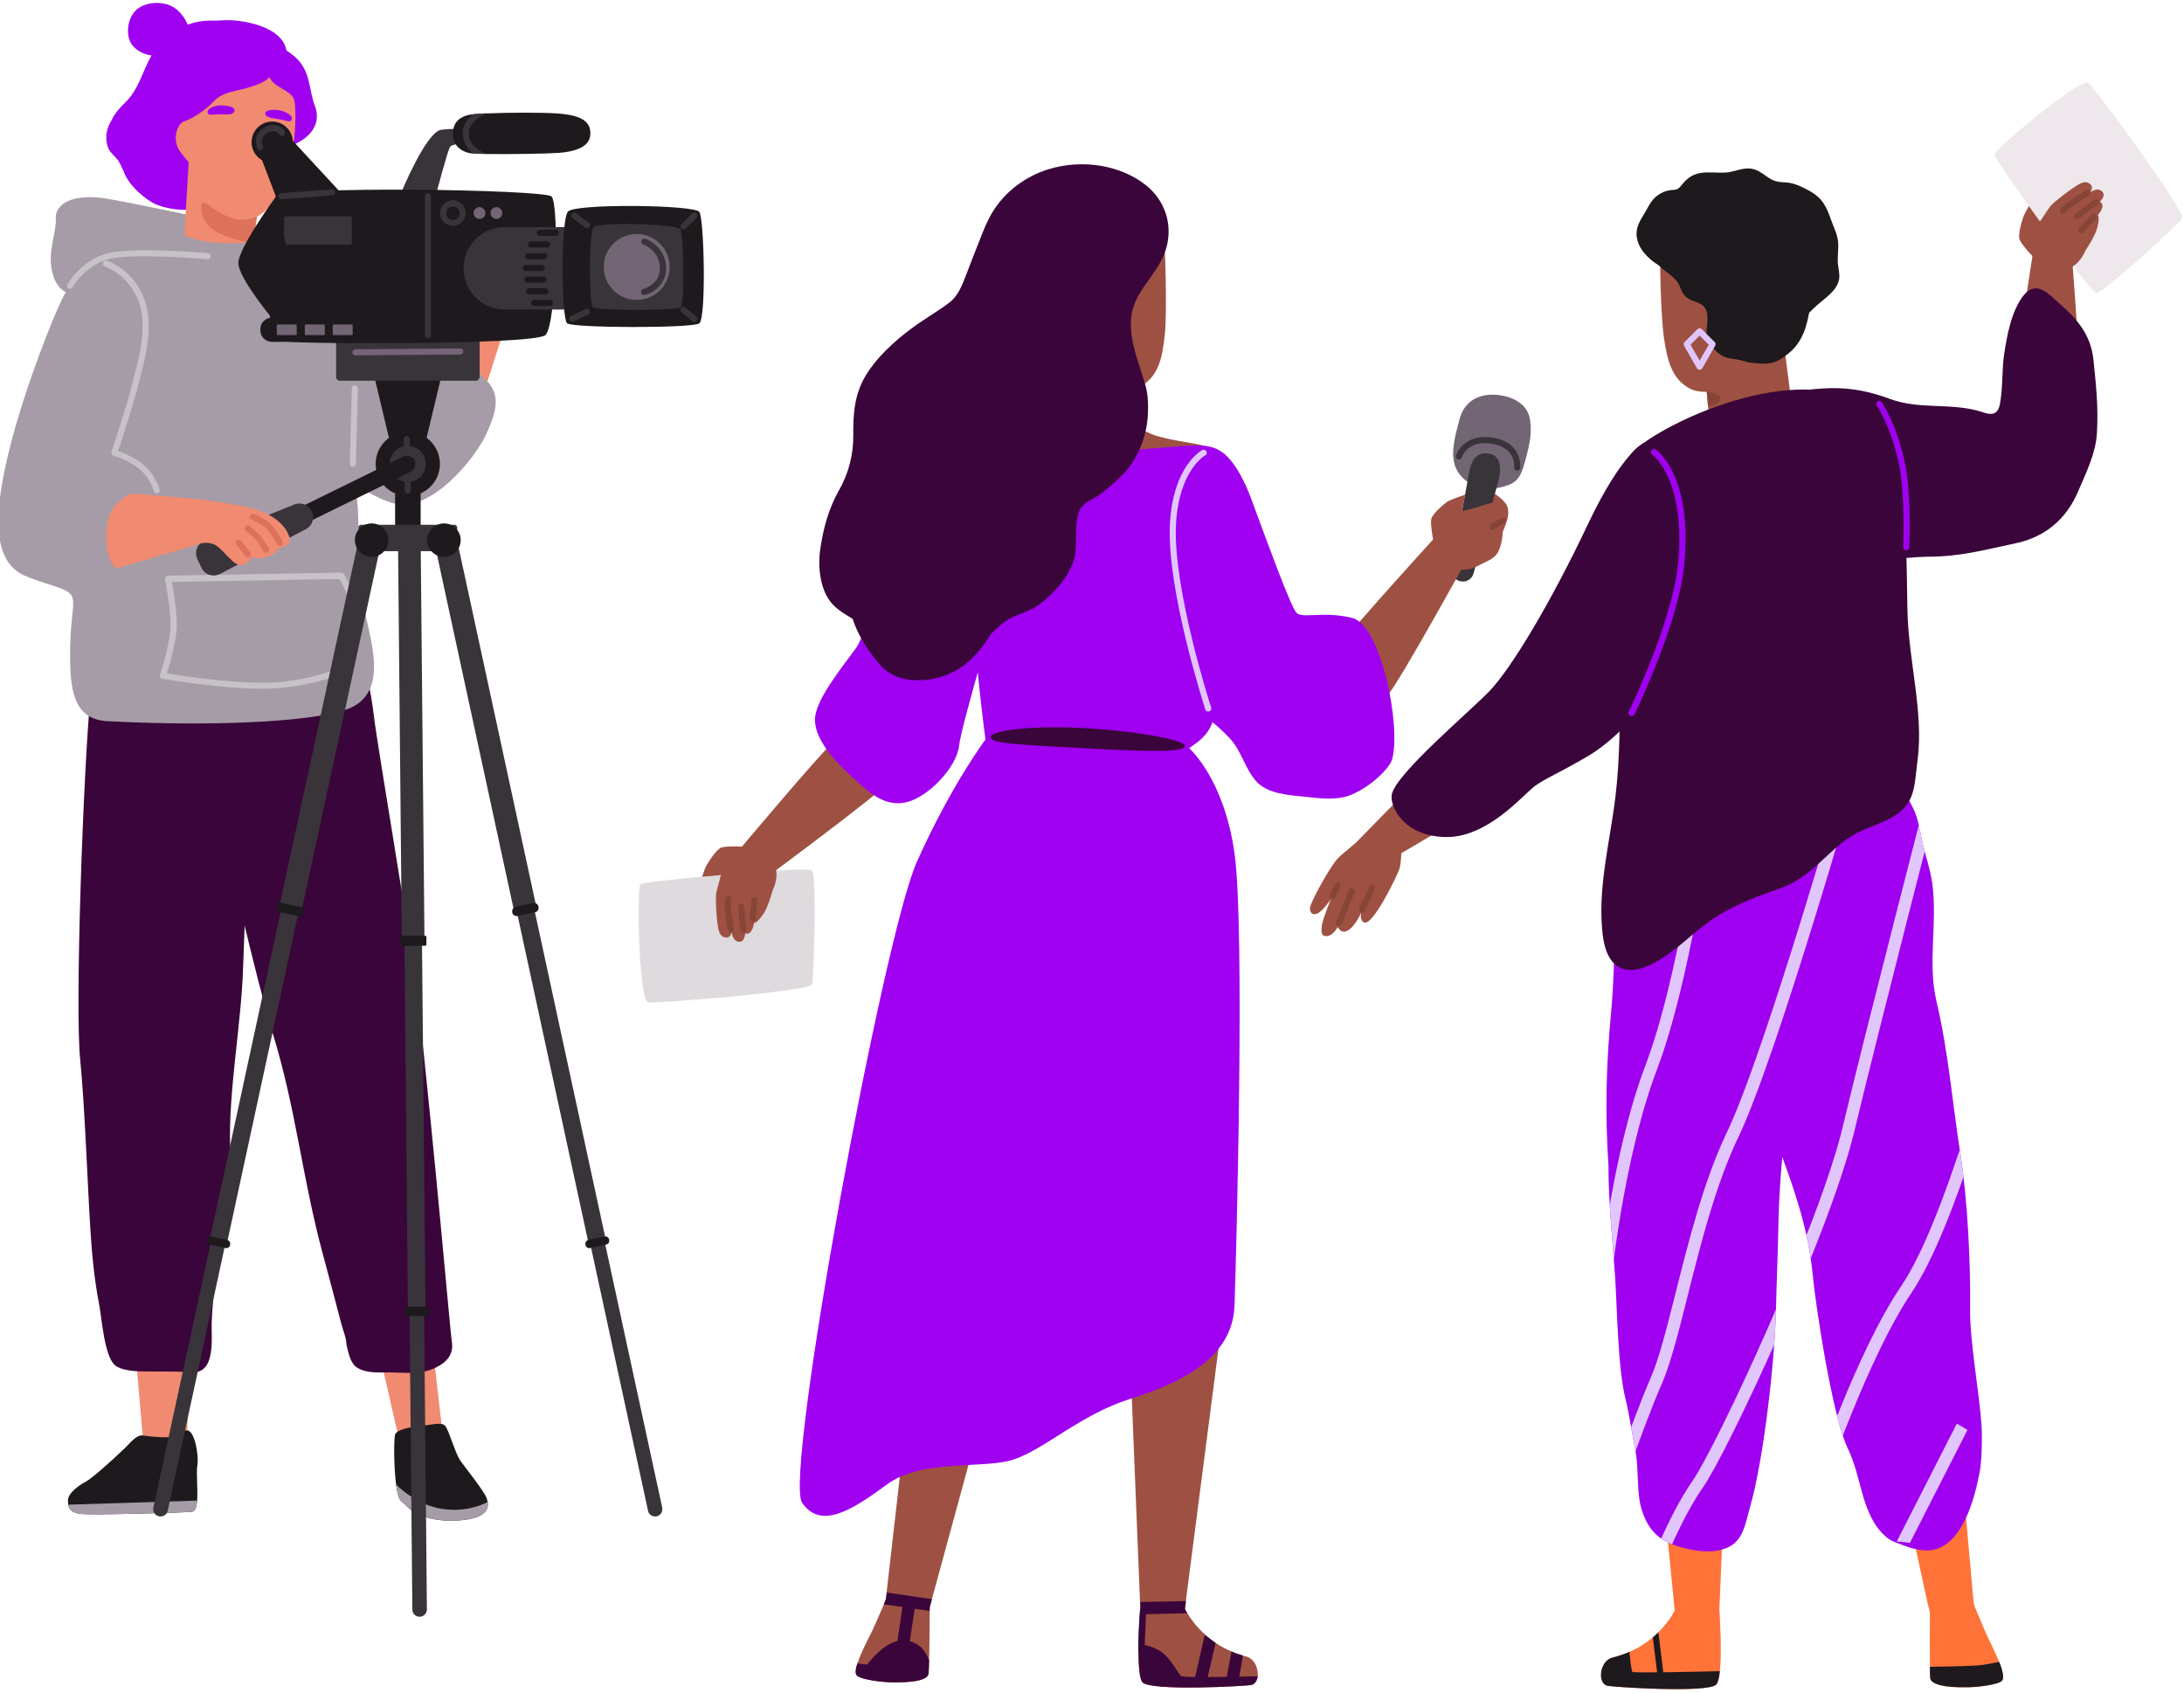 <svg xmlns="http://www.w3.org/2000/svg" xmlns:xlink="http://www.w3.org/1999/xlink" xml:space="preserve" id="Layer_9" x="0" y="0" style="enable-background:new 0 0 1291.8 1001.2" version="1.1" viewBox="0 0 1291.8 1001.2"><defs><path id="SVGID_1_" d="M1172 842.7c-1.1-17.7-6.9-49.5-6.7-67.2.3-28.5-1.4-65.1-5.8-93.2-4.7-30-7.1-60.4-14.1-90-5.4-23.1.7-46.2-2.5-69.9-1.1-7.9-3.8-15.7-5.7-23.5-1.5-6-2.2-12.7-4.5-18.4-2.5-6.1-6.3-10.8-7.9-17.4v-.1c.1-.4 0-.8-.2-1.1-1.2-5.3-2-11.1-2.5-16.5-.1-.9-1.6-1.3-1.8-.3-.8 4.9-.7 10.7.2 16.2-10.2.5-20.4 8.6-28.7 13.5-8.5 5-16.8 10.4-23.5 17.8s-12.6 16.4-18.3 24.9c-3-2.8-6.5-5.1-10.8-6.6-14.7-5.2-26.6 1.7-39.9 7.3-3.8 1.6-7.7 3.6-11.8 4-2.6.3-5.3-.4-7.9-.1-3 .4-7.2.9-10 1.7-5.5 1.6-3.9 4.1-12.6 4.6-2.2.2-2.6 3-1 3.8-1.6 3.6-.8 10-.8 12.9-.4 18.1-.6 36.1-2.3 54-2.9 31.1-3.6 59.3-1.5 90.6-.2 19.2 2.6 46.2 3.9 65.3 1.2 18.4 1.6 54.7 6.2 72.6 2 8 4.4 23.4 6 31.5 1.7 8.9.6 24.7 3.4 33.4 3.6 11.8 9.4 18.3 21.4 22.1 7.9 2.5 17.7 4.2 25.8 2.1 13-3.3 13.8-14.1 17.1-25.6 8-27.8 14.4-85.2 15.2-114.3.4-17.8 1.3-39.1 1.6-56.9.2-9.5 1.3-26.1 2.2-35.5 7.6 20.9 15.4 43.3 17.9 68.9 2 20.5 11.9 85.3 20.9 103.6 8.4 17.2 7.8 39.3 22.5 52.1 2.9 2.6 6.4 3.5 10.1 5 4.8 1.9 11.7 3.7 16.9 2.9 18.3-2.7 25.6-30.8 28.5-46.5 1.3-7.1 1.5-21.1 1-27.7z"/></defs><style>.st0{fill:#a000f0}.st1{fill:#f08a71}.st2{fill:#a69ca7}.st3{fill:#3a053a}.st4{fill:#dd715b}.st5{fill:#1d191d}.st6{fill:#c7c1c8}.st7{fill:#39333a}.st8{fill:#726574}.st9{fill:#9e5142}.st11{fill:#874538}.st12{fill:#ff7338}.st14{fill:#e0c6fc}</style><path d="M186.2 62.5c-3.3-8.8-2.5-17.4-8.4-25.3-2.4-3.2-5.2-5.2-8.4-7.4-2-12.2-19.6-16.6-29.6-17.6-3.6-.4-7.4-.3-11.1 0-3.2-.1-6.3 0-9.1.3-3 .3-5.9 1.1-8.6 2.1-1.5-4.2-5.3-8.4-8-10.1C96.9.5 86.4.8 80.8 5.7c-4.9 4.3-6.5 13.2-3.8 19 2.1 4.4 7.5 7.5 12.6 8.1-5.3 9.2-7.5 20.2-15.7 28-3.1 3-6.1 6.4-7.9 10.3-2.6 4.2-4 9-2.6 14.6.9 3.8 3 5.2 5.5 8 2.1 2.3 2.8 5 4.2 7.5 2.6 8.4 13.6 17.4 19.2 19.7 9.8 4.1 30.5 6.3 34.8-6.5.2-.5 0-.9-.4-1.1.7-.5 1.3-1 2-1.6 5.5-4.9 5.4-15 0-20-2.4-2.2-7.2-2.9-9.8-4.3-.1-.5-.2-1.5.2-2.9.7-2.3.9-5.4 1-7.8.4-11-7.2-29.2 10.9-27.6 7.9.7 19.3 4.3 24.4-3.2 1.7-.1 3.4-.6 4.8-1.5.2-.1.4-.2.5-.3 3.3-2 6.2-6.1 6-10.2 1.6 1.2 3.1 2.5 4.5 3.9 2.5 3.9 4.4 8.1 5.6 12.3-.9 0-1.7.6-1.7 1.7 0 .1 0 .5.1.8-.8.3-1.5 1-1.5 2.1 0 .9-.1 1.8-.1 2.9-2.2 5.1-2.3 11.9-1.4 17.3 0 .3.2.6.3.8-.4 1.4-.8 2.8-1 4-.1.3-.1.5 0 .8-5.1 2-11.6 2.1-15.6 6-1 1-.3 2.8 1.1 2.7 14.3 0 35.8-9.3 29.2-26.7z" class="st0"/><path d="m277 179.1-26.4 32.5s-2.8 14 8.2 23c15.1 12.4 23.6 9.4 23.6 9.4l15.8-49.3-7.6-15.2-13.6-.4z" class="st1"/><path d="M185.2 265.8s26.8 26.8 48.4 32.1c21.6 5.2 47.3-26.9 53.5-40.1 6.2-13.1 9.5-23.6.8-32.6-8.7-9.1-20.9-17.5-27.7-19.9-6.8-2.4-47.1-26.2-54.8-28.5s-15.8-4.9-20.2 0c-4.3 4.9-16 40.7-14.7 46.2 1.3 5.4 14.7 42.8 14.7 42.8zM172.6 140s-87.7-18.8-108.8-22.4-31.3 3.2-30.8 11.6-4.8 19-2.3 30.8 8.6 15.2 24 16.8c15.5 1.5 117.9-36.8 117.9-36.8z" class="st2"/><path d="m80.2 800.7 4.2 48.6 14 19.9 12.3-20.1 1.2-47.6zm144.3.3 10.9 47.6 16.6 17.7 9.4-21.6-5.4-47.3z" class="st1"/><path d="M125.2 782.2c1.3-35 11.9-69.5 10.9-104.6-.9-33.4 6.7-72.2 7.7-105.6 1-32.6 2.7-55.2 2.7-87.9 0-.2-11.6-26.6-13.5-42.2-2-15.7-2.7-31-10.3-45.4-6.5-12.4-10.8-22.2-23.3-27.7-5.5-2.4-10.5-4.1-16.5-4-5 .1-9.1-.5-14-.9-9.9-.8-10.3 16-11.5 22.3-1.6 8.4-3.1 17-3.9 25.5-4.3 45.5-9.2 184-6.1 214.7 2.8 28.2 4.3 73.2 6.1 101.5.9 14.8 2.4 29.5 5.2 44 1.5 7.8 3 30.6 9.5 35.8 3.5 2.8 10.9 3.4 15.3 3.5 10 .2 20-.2 30 .5 14.4.8 11.4-20.6 11.7-29.5z" class="st3"/><path d="M267.2 793.2c-.8-4.6-9.7-108.4-19.9-201.3-3-27.3-24-150.2-26.1-168-3.3-28-11.7-55.6-22.6-66.3-9.9-9.8-43.1 6.8-55.3 1.4-17.3-7.7-14.8 18.2-27.8 37.5-5.3 7.8-7.8 19.3-9.1 28.5-1.6 11.1-3.9 26.9-.3 37.8 2.8 8.2 4.4 17.7 11.2 23.9 2.1 2 12.3 1.3 14.9 2.2-.4 5.8 19.8 92 29 121.9 14.2 46.3 17.2 84.4 29.8 131.2 2.5 9.1 4.9 18.3 7.3 27.4 1.2 4.6 2.4 9.1 3.6 13.7.9 3.6 3 8.3 3 12.1 1.2 5.1 2.3 11.2 6.4 13.8 5.7 3.5 13.1 2.7 19.5 2.8 9.3.1 17.9 1.4 26.6-2.7 6.8-3.2 11.2-8 9.8-15.9z" class="st3"/><path d="m111.6 96-2.8 47.1 18.8 16.8 19.9-4.7s1-5.4 2-11.4c1.1-6.4 2.3-13.5 2.5-15.6.5-3.8.8-6.7.8-6.7s-16.3-20.5-21.7-22.9c-5.4-2.4-19.5-2.6-19.5-2.6z" class="st1"/><path d="M111 54.9c2-6.1 5.4-11.9 10.4-17.4 5.6-6.1 11.3-8.2 19.4-8.3 4.6-.1 9.2.5 13.6 1.7 2.1.6 4.3 2.2 6.5 3.1 5.6 2.3 10.2 5.7 11.6 11.8 1.3 5.3 1.6 10.8 2 16.2.7 10.1-.2 20.4-2 30.3-3.3 18.3-14.2 43-36.6 37.4-13.6-3.4-19.7-16.2-23-28.8-4.2-15.7-6.7-31.5-1.9-46z" class="st1"/><path d="M130.1 138.2c6.7 3 14 4.8 19.3 5.5 1.1-6.4 2.3-13.5 2.5-15.6 0 0-7.4 4.1-16.9.1-9.5-3.9-12.7-9-14.9-8.3-2.2.7-1.9 13 10 18.3z" class="st4"/><path d="M117 75.3s-6.5-6.3-10.1-2.2c-3.6 4.2-3.8 10.8-1.2 15.3 1.7 2.8 5.9 7.6 5.9 7.6l4.2-11.5 1.2-9.2z" class="st1"/><path d="M116.6 887.6c-.3 3.7-1.1 6.4-3.1 6.6-5.5.6-57.9 2-65.3 1.3-5.7-.5-7.4-2.7-7.8-5.5-.2-.8-.2-1.8-.2-2.7.1-3.9 5.6-8.2 10.5-10.9 2.5-1.3 8.2-6.1 13.8-11.2l2.7-2.4c1.8-1.7 3.6-3.4 5.2-4.9 1-.9 1.9-1.7 2.6-2.5.9-1 1.7-1.7 2.3-2.4 4.7-4.9 7.1-3.9 7.1-3.9s9 1.3 15 1c5.9-.3 7.1-4.1 11.4-4s7 14.9 5.9 21c-.7 4.1.4 13.9-.1 20.5z" class="st5"/><path d="M116.6 887.6c-.3 3.7-1.1 6.4-3.1 6.6-5.5.6-57.9 2-65.3 1.3-5.7-.5-7.4-2.7-7.8-5.5l76.2-2.4z" class="st2"/><path d="M270.4 899.4c-13 .8-23.9-2.9-28.2-7-4.4-4.1-.9-.9-5.1-4.7-1.2-1.1-2.1-4.8-2.8-9.5-1.5-11.4-1.4-28.8-.4-30.2 1.5-2 6.1-3.6 14.5-4.5s12.9-2.5 15 0 5.9 16.2 8.9 20.5c3 4.2 14.1 18 15.6 22.3.2.7.4 1.3.5 2.1.8 4.4-1.1 10-18 11z" class="st5"/><path d="M270.4 899.4c-13 .8-23.9-2.9-28.2-7-4.4-4.1-.9-.9-5.1-4.7-1.2-1.1-2.1-4.8-2.8-9.5 4.5 4.3 14.2 12.1 26.6 14.2 13.8 2.3 24-2.1 27.6-4 .7 4.4-1.2 10-18.1 11zM130.8 143.8c-22-.7-32.8-11.9-41.6-11.9s-10.6 5-17 9.5c-6.3 4.5-23.6 15-34 32.6-4.5 7.7-26.8 62-35.4 103.8-5.9 28.5-6.8 54.5 11.8 62.7 12 5.3 24.9 7.1 27.6 11.6s-.4 11.7-.7 30.7c-.4 25.2 1.6 42.8 22.4 43.8 71 3.6 126.7-.5 143.4-7.9 22.6-10 11.6-40.4 8.8-55.8-7-37.5-1.4-53.8-6.8-79.8-3.7-17.9-10.6-37.6-10.6-56 0-13.6-4.5-49.4-7.7-58.9s-8.2-31.6-24.9-28.1c-16.9 3.4-21.3 4.1-35.3 3.7z" class="st2"/><path d="M154.9 407.4c-24.6 0-57.3-5.7-58.9-5.9-.5-.1-1-.4-1.2-.9-.3-.5-.3-1-.2-1.5.1-.2 6.6-19.7 6.3-30.4-.3-10.8-3.3-25.8-3.3-26-.1-.5 0-1.1.4-1.5.3-.4.8-.7 1.4-.7l102.4-1.8c.5 0 1.2.3 1.5.8.4.6 9 13.7 8.8 29-.2 11.3-4.7 26.5-4.9 27.1-.1.5-.5.9-.9 1.1-.7.4-18 8.6-42.8 10.4-2.8.2-5.7.3-8.6.3zm-56.2-9.1c8.7 1.4 43.3 6.8 64.4 5.3 21.3-1.5 37.3-8.1 40.8-9.7.9-3.2 4.4-16 4.5-25.3.2-12.1-5.8-23.1-7.6-26.1l-99.2 1.7c.9 4.6 2.8 15.7 3 24.5.2 9.2-4.2 24.1-5.9 29.6z" class="st6"/><path d="M137.7 63.7c-.8-.5-1.8-.8-2.5-.9-3.7-.8-8.4-.7-11.5 1.7-1.5 1.1-1.1 3.5.9 3.4 2.5-.1 5-.4 7.5-.3 1.8 0 4.7.5 6.1-1.1 1.1-1.3.5-2.2-.5-2.8zm20.6 1.8c.8-.3 1.9-.4 2.6-.5 3.7-.2 8.4.7 11.1 3.5 1.3 1.4.6 3.6-1.4 3.2-2.5-.5-4.9-1.1-7.4-1.5-1.6-.2-3.2-.4-4.7-1.1-1.8-.7-2.4-2.7-.2-3.6z" class="st0"/><path d="M233.7 285h15.1v28h-15.1zm17-19.2h-19l-10.9-45.6h40.8z" class="st5"/><path d="M281.4 225.2H201c-1.2 0-2.2-1-2.2-2.2v-24.7h84.9V223c-.1 1.2-1.1 2.2-2.3 2.2zm-44-111.5s14.6-35.4 23.4-36.9c8.8-1.4 32.8 0 32.8 0V84s-25.6-.4-27.4 2.9-7.9 26.8-7.9 26.8h-20.9z" class="st7"/><path d="M349.2 78.8c0 5.4-3.6 10.3-18.3 11.6-6.4.5-29.5.9-43.4.7-3.1-.1-5.8-.1-7.7-.3-1.3-.1-2.2-.2-2.8-.4-4.9-1.3-9.2-4.8-9.1-11.5.1-6.8 4.1-9.6 9.1-10.9.6-.1 1.6-.3 2.9-.4 2-.2 4.8-.4 7.9-.5 13.1-.6 33.5-.6 41.7 0 14.3 1 19.7 4.7 19.7 11.7z" class="st5"/><path d="M287.5 91c-3.1-.1-5.8-.1-7.7-.3-3.5-2.8-6.1-6.6-6.1-11.9 0-4.8 2.6-8.5 6.3-11.3 2-.2 4.8-.4 7.9-.5-5.5 2.5-10.6 6.3-10.6 11.8 0 6.3 5.2 10 10.2 12.2z" class="st7"/><path d="M322.6 198.2c-7 6.1-155.2 5.4-159.3 3.4-6.6-3.3-5.7-78.9 0-85.4 5.7-6.4 158-4.2 162.9 0 4.7 4.3 2.8 76.4-3.6 82z" class="st5"/><path d="M364 183.1h-65.4c-13.5 0-24.4-10.9-24.4-24.4 0-13.5 10.9-24.4 24.4-24.4H364v48.8z" class="st7"/><path d="m163.2 116.3-11-28.9 13.4-12.3 35.7 38.6z" class="st5"/><circle cx="161" cy="84.1" r="12.2" class="st5"/><path d="M160.8 187.9h6.6l.7 14.3h-7.3c-3.8 0-6.8-3.1-6.8-6.8v-.6c-.1-3.8 3-6.9 6.8-6.9zm167.9-48.4h-9.5c-1 0-1.8-.8-1.8-1.8s.8-1.8 1.8-1.8h9.5c1 0 1.8.8 1.8 1.8s-.8 1.8-1.8 1.8zm-5.1 6.9h-9.5c-1 0-1.8-.8-1.8-1.8s.8-1.8 1.8-1.8h9.5c1 0 1.8.8 1.8 1.8s-.8 1.8-1.8 1.8zm-1.7 7h-9.5c-1 0-1.8-.8-1.8-1.8s.8-1.8 1.8-1.8h9.5c1 0 1.8.8 1.8 1.8s-.8 1.8-1.8 1.8zm-1.4 6.9H311c-1 0-1.8-.8-1.8-1.8s.8-1.8 1.8-1.8h9.5c1 0 1.8.8 1.8 1.8s-.8 1.8-1.8 1.8zm.9 6.9h-9.5c-1 0-1.8-.8-1.8-1.8s.8-1.8 1.8-1.8h9.5c1 0 1.8.8 1.8 1.8s-.8 1.8-1.8 1.8zm1.2 6.9H313c-1 0-1.8-.8-1.8-1.8s.8-1.8 1.8-1.8h9.5c1 0 1.8.8 1.8 1.8.1 1-.7 1.8-1.7 1.8zm2.7 6.9h-9.5c-1 0-1.8-.8-1.8-1.8s.8-1.8 1.8-1.8h9.5c1 0 1.8.8 1.8 1.8s-.8 1.8-1.8 1.8zm88.3 10.3c-4.2 2.9-74.9 2.8-78.2-.1-3.3-2.9-3.9-61.4.6-66.1 4.5-4.8 75-4 77.7.3 2.8 4.4 4.1 63.1-.1 65.9z" class="st5"/><path d="M402.5 181.8c-2.8 2-49.6 2-51.8 0-2.2-2-2.6-44 .4-47.4 3-3.4 49.6-1.9 51.4 1.2 1.8 3.2 2.8 44.1 0 46.2z" class="st7"/><path d="M396.1 157.9c0 10.8-8.7 19.5-19.5 19.5s-19.5-8.7-19.5-19.5 8.7-19.5 19.5-19.5c10.7 0 19.5 8.7 19.5 19.5z" class="st8"/><path d="M381 174.5c-.8 0-1.5-.5-1.7-1.4-.3-1 .3-2 1.3-2.2.4-.1 9.7-2.7 9.7-12.2 0-10.5-9.4-13.9-9.8-14.1-.9-.3-1.4-1.4-1.1-2.3.3-.9 1.4-1.4 2.3-1.1.1 0 12.3 4.3 12.3 17.5 0 9.9-8.1 14.6-12.4 15.7-.3.1-.5.1-.6.1zM347.3 135c-.2 0-.4 0-.6-.1-.3-.1-.8-.2-8.1-6-.8-.6-.9-1.8-.3-2.5.6-.8 1.8-.9 2.5-.3 3.2 2.5 6.7 5.2 7.3 5.5.9.3 1.3 1.3 1 2.2-.2.7-1 1.2-1.8 1.2zm-8.8 55.4c-.7 0-1.3-.4-1.6-1-.4-.9-.1-2 .8-2.4l8.7-4.2c.9-.4 2-.1 2.4.8.4.9.1 2-.8 2.4l-8.7 4.2c-.3.2-.5.2-.8.2zm65.8-54.7c-.5 0-.9-.2-1.3-.5-.7-.7-.7-1.9 0-2.6l6.5-6.4c.7-.7 1.9-.7 2.6 0s.7 1.9 0 2.6l-6.5 6.4c-.4.3-.9.5-1.3.5zm6.4 54.7c-.4 0-.8-.1-1.1-.4l-6.5-5.3c-.8-.6-.9-1.8-.3-2.6s1.8-.9 2.5-.3l6.5 5.3c.8.6.9 1.8.3 2.6-.3.5-.9.7-1.4.7zm-244.3-72.5c-.9 0-1.7-.7-1.8-1.7s.7-1.9 1.7-1.9l30.1-2.3c.9-.1 1.9.7 1.9 1.7.1 1-.7 1.9-1.7 1.9l-30.2 2.3c.1 0 0 0 0 0zm-12.5-29.1c-.7 0-1.3-.4-1.6-1-1.3-2.8-2.2-8.9 4.1-12.4 2.7-1.5 5.2-1.9 7.4-1.3 3 .9 4.4 3.3 4.6 3.6.5.9.1 2-.7 2.5-.9.5-2 .2-2.5-.7-.3-.6-2.3-3.5-7-.9-5 2.8-2.8 7.5-2.7 7.7.4.9.1 2-.8 2.4-.3 0-.6.1-.8.1z" class="st7"/><path d="M175 198.2h-10.8c-.3 0-.5-.2-.5-.5v-5.3c0-.3.2-.5.5-.5H175c.3 0 .5.2.5.5v5.3c.1.3-.2.5-.5.5zm16.6 0h-10.8c-.3 0-.5-.2-.5-.5v-5.3c0-.3.2-.5.5-.5h10.8c.3 0 .5.2.5.5v5.3c0 .3-.2.5-.5.5zm16.5 0h-10.8c-.3 0-.5-.2-.5-.5v-5.3c0-.3.2-.5.5-.5h10.8c.3 0 .5.2.5.5v5.3c.1.3-.2.5-.5.5z" class="st8"/><path d="M253.1 200c-1 0-1.8-.8-1.8-1.8V116c0-1 .8-1.8 1.8-1.8s1.8.8 1.8 1.8v82.2c0 1-.8 1.8-1.8 1.8zm14.8-66.4c-4.2 0-7.6-3.4-7.6-7.6s3.4-7.6 7.6-7.6 7.6 3.4 7.6 7.6c0 4.2-3.4 7.6-7.6 7.6zm0-11.5c-2.2 0-4 1.8-4 4s1.8 4 4 4 4-1.8 4-4-1.8-4-4-4z" class="st7"/><path d="M287.1 126c0-1.9-1.6-3.5-3.5-3.5s-3.5 1.6-3.5 3.5 1.6 3.5 3.5 3.5c2 0 3.5-1.5 3.5-3.5zm10 0c0-1.9-1.6-3.5-3.5-3.5s-3.5 1.6-3.5 3.5 1.6 3.5 3.5 3.5 3.5-1.5 3.5-3.5z" class="st8"/><path d="M207.1 144.7H169c-.5 0-1-.4-1-1v-14.8c0-.5.4-1 1-1h38.1c.5 0 1 .4 1 1v14.8c0 .6-.4 1-1 1z" class="st7"/><path d="M163.2 116.3s-22.6 30.8-22.2 39.6c.4 8.8 19.7 32.1 19.7 32.1l12.5-23.6-10-48.1z" class="st5"/><path d="M210.2 210.2c-1 0-1.8-.8-1.8-1.8s.8-1.8 1.8-1.8l62-.5c1 0 1.8.8 1.8 1.8s-.8 1.8-1.8 1.8l-62 .5z" class="st8"/><path d="M260.2 274.4c0-10.5-8.5-19-19-19s-19 8.5-19 19 8.5 19 19 19 19-8.5 19-19z" class="st5"/><circle cx="241.2" cy="274.4" r="10.7" class="st7"/><path d="M241.2 291.8c-1 0-1.8-.8-1.8-1.8l-.6-30.3c0-1 .8-1.8 1.8-1.8s1.8.8 1.8 1.8l.6 30.3c0 1-.8 1.8-1.8 1.8zm27.6 34.2h-55.2c-.9 0-1.6-.7-1.6-1.6V312c0-.9.7-1.6 1.6-1.6h55.2c.9 0 1.6.7 1.6 1.6v12.4c0 .8-.7 1.6-1.6 1.6z" class="st7"/><path d="m256.926 320.95 13.097-2.833 47.27 218.547-13.098 2.833z" class="st7"/><path d="m304.603 534.224 10.165-2.199L358.4 733.761l-10.165 2.198z" class="st7"/><path d="M388.4 896.9c2.3-.5 3.8-2.8 3.3-5.1l-35.2-162.6-8.4 1.8 35.2 162.6c.4 2.3 2.7 3.8 5.1 3.3z" class="st7"/><path d="m306.2 541.8 10.3-2.2c1.4-.3 2.3-1.7 2-3.2v-.2c-.3-1.4-1.7-2.3-3.2-2l-10.3 2.2c-1.4.3-2.3 1.7-2 3.2v.2c.3 1.4 1.8 2.3 3.2 2zm42.9 196.4 9.4-2c1.3-.3 2.1-1.5 1.8-2.8v-.2c-.3-1.3-1.5-2.1-2.8-1.8l-9.4 2c-1.3.3-2.1 1.5-1.8 2.8v.2c.3 1.3 1.5 2.1 2.8 1.8zm-76.6-418.7c0 5.5-4.5 9.9-9.9 9.9-5.5 0-9.9-4.5-9.9-9.9 0-5.5 4.5-9.9 9.9-9.9 5.5 0 9.9 4.4 9.9 9.9z" class="st5"/><path d="m235.35 313.184 13.4-.128 2.323 243.4-13.4.128z" class="st7"/><path d="m239.138 550.98 10.4-.1 2.146 224.8-10.4.1z" class="st7"/><path d="M248.2 956.3c2.4 0 4.3-2 4.3-4.3l-1.7-181.5-8.6.1 1.7 181.5c0 2.3 1.9 4.2 4.3 4.2z" class="st7"/><path d="m237.2 559.5 14.3-.1c.4 0 .7-.3.7-.7v-4.5c0-.4-.3-.7-.7-.7l-14.4.1c-.4 0-.7.3-.7.7v4.5c.1.4.4.7.8.7zm2.7 219 13.1-.1c.4 0 .7-.3.7-.7v-4.1c0-.4-.3-.7-.7-.7l-13.1.1c-.4 0-.7.3-.7.7v4.1c.1.4.4.7.7.7z" class="st5"/><path d="m165.1 536.648 47.268-218.547 13.097 2.833-47.269 218.547z" class="st7"/><path d="m123.986 733.648 43.633-201.736 10.165 2.199-43.633 201.735z" class="st7"/><path d="M94 896.9c-2.3-.5-3.8-2.8-3.3-5.1l35.2-162.6 8.4 1.8-35.1 162.6c-.5 2.3-2.8 3.8-5.2 3.3z" class="st7"/><path d="m178.1 542.2-14-3c-.4-.1-.6-.5-.6-.9l.9-3.9c.1-.4.5-.6.9-.6l14 3c.4.1.6.5.6.9l-.9 3.9c-.1.5-.5.7-.9.6zm-44.8 196-9.4-2c-1.3-.3-2.1-1.5-1.8-2.8v-.2c.3-1.3 1.5-2.1 2.8-1.8l9.4 2c1.3.3 2.1 1.5 1.8 2.8v.2c-.3 1.3-1.5 2.1-2.8 1.8zm76.6-418.7c0 5.5 4.5 9.9 9.9 9.9 5.5 0 9.9-4.5 9.9-9.9 0-5.5-4.5-9.9-9.9-9.9-5.5 0-9.9 4.4-9.9 9.9zm-35.1-7-4.3-9 67.6-33.2c2.7-1.3 5.9-.8 7.2 1.9 1.3 2.7-.2 5.8-2.9 7.1l-67.6 33.2z" class="st5"/><path d="m180.9 313-50.8 26.5c-4.1 2.1-9.1.4-11-3.8l-2.4-5.1c-1.9-4.2 0-9.1 4.3-10.8l53.1-21.4c4-1.6 8.5.2 10.3 4.1 1.9 4 .3 8.6-3.5 10.5z" class="st7"/><path d="M119.2 295.4s12.2 1.8 22.4 3.6c10.1 1.8 20.3 5.1 26.5 12.9 3.2 4.1 4.3 8.5 2.1 10.1-2.2 1.7-4.9 2.2-4.9 2.2s-2.5 3.7-7 5.2-10 .4-10 .4-1.4 4.9-6.5 4.4c-4.6-.5-10.5-10.2-15-12.1-4.5-2-8.6-.5-8.6-.5l1-26.2z" class="st1"/><path d="m119.2 295.4-41.7-3.6s-13.1 5.6-14.4 19.7c-1.8 19.5 5.5 24.8 5.5 24.8l49.7-14.6 8.3-14.8-7.4-11.5z" class="st1"/><path d="M165.5 322.8c-.6 0-1.3-.3-1.6-.9-1.2-2.2-4.9-8.4-7.2-10.2-2.9-2.2-7.9-4.3-7.9-4.3-.9-.4-1.4-1.4-1-2.4.4-.9 1.4-1.4 2.4-1 .2.1 5.4 2.2 8.7 4.8 3.4 2.6 7.7 10.4 8.2 11.3s.2 2-.7 2.5c-.3.1-.6.2-.9.2zm-8 4.3c-.6 0-1.2-.3-1.6-.9-1-1.7-3.9-6.5-5.7-8.1l-4.9-4.2c-.8-.7-.8-1.8-.2-2.6.7-.8 1.8-.8 2.6-.2l4.9 4.3c2.6 2.3 6 8.3 6.4 9 .5.9.2 2-.7 2.5-.2.1-.5.2-.8.2zm-10.9 2.5c-.5 0-1.1-.2-1.4-.7l-5.4-6.8c-.6-.8-.5-1.9.3-2.5s1.9-.5 2.5.3l5.4 6.8c.6.8.5 1.9-.3 2.5-.3.3-.7.4-1.1.4z" class="st4"/><path d="M41.5 170.8c-.3 0-.6-.1-.9-.2-.9-.5-1.2-1.6-.7-2.5.3-.6 8.4-14.3 23.8-18.3 14.9-3.9 57.5-.2 59.3-.1 1 .1 1.7 1 1.6 2s-1 1.8-2 1.6c-.4 0-43.8-3.8-58.1-.1-13.9 3.6-21.5 16.4-21.5 16.6-.3.7-.9 1-1.5 1z" class="st6"/><path d="M92.8 291.8c-.8 0-1.6-.6-1.8-1.4 0-.1-2.1-8.5-10-14.1-8-5.7-13.6-6.6-13.6-6.6-.5-.1-1-.4-1.3-.8-.3-.5-.3-1-.2-1.5.1-.3 10.6-32.3 12.3-40.3.3-1.2.7-2.8 1.2-4.7 2.8-10.6 8-30.3 2.5-44.3-6.3-16.1-19.7-20.4-19.8-20.4-1-.3-1.5-1.3-1.2-2.3s1.3-1.5 2.3-1.2c.6.2 15.3 4.8 22.1 22.6 5.9 15.2.5 35.6-2.4 46.6-.5 1.8-.9 3.4-1.2 4.6-1.6 7.1-9.5 31.7-11.8 38.8 2.5.8 7.2 2.6 13.1 6.7 9 6.4 11.3 15.8 11.4 16.2.2 1-.4 1.9-1.4 2.2.1-.1 0-.1-.2-.1zm115.9-15.6s-.1 0 0 0c-1 0-1.8-.9-1.8-1.9l1.2-44.6c0-1 .8-1.8 1.8-1.8s1.8.9 1.8 1.9l-1.2 44.6c0 1-.8 1.8-1.8 1.8z" class="st6"/><path d="M177.9 53.2c-.5-3.8-.9-7.7-2.2-11.3-2.7-7.6-7.6-13.3-16-14-9.4-.8-17.8-.3-27 1.7-9.3 2-14.6 5.2-19.7 13.4-2.4 3.9-9.5 19.6-6.3 23.2-1.5.2-3.1.1-4.7.5-1.4.3 6.3 5.3 6.3 5.3s9.1-2.6 18.6-12.5c5.1-5.3 13.1-5.5 20-7.7 4.3-1.4 9.5-2.9 12.5-6.2.4.8.8 1.6 1.4 2.3 3.6 4.6 12.5 5.9 13.5 12.4.3 2.3 2.9.7 3.5-1.3.6-1.9.6-3.9.1-5.8z" class="st0"/><path d="m580.8 837.3-29.6 108.6-1.3 4.9-1.8 1.9-14.8 15.8-8.3-19.2-1.1-2.4.1-1.2v-.1l.4-3.6 11-96.2 45.4-8.5z" class="st9"/><path d="M549.9 950.8v2.1c0 5.4-.1 19.9-.3 29.2-.1 3.8-.2 6.8-.3 7.8-.8 5.9-19.3 5.1-20.5 5.2-6.6.1-19.9-1.7-22-4.1-1-1.2-.7-3.9.4-7.1 1.8-5.7 5.5-13 7.6-17 1.7-3.3 5.7-12.5 7.9-17.7.7-1.7 1.2-2.9 1.4-3.3v-.1s4.4-.7 12.8.2c8.4.6 13 4.8 13 4.8z" class="st9"/><path d="M549.5 982.1c-.1 3.8-.2 6.8-.3 7.8-.8 5.9-19.3 5.1-20.5 5.2-6.6.1-19.9-1.7-22-4.1-1-1.2-.7-3.9.4-7.1l5.8.7s10.3-14.3 20.8-14.3c10.9-.1 14.7 8.5 15.8 11.8zm1.7-36.2-1.3 4.9v2.1l-1.7-.3-23.2-3.3-2.3-.3c.7-1.7 1.2-2.9 1.4-3.3v-.1l.4-3.6 26.7 3.9z" class="st3"/><path d="m530.553 972.16 3.772-25.119 7.219 1.084-3.772 25.118z" class="st3"/><path d="M722.8 781.6 701.4 947l-.6 4.5-2 2.8-12 17-8.9-14.5-1.2-2-1.7-2.7-.5-.8-.2-3.7-6-149z" class="st9"/><path d="M743.9 991.5c-.3 2.5-1.5 4.5-3.6 5.1-2.4.7-60.3 3.9-64.6-1.6-1.7-2.2-2.2-9.5-2.3-17.6v-4.8c.1-7 .5-13.8.8-17.8.1-1.2.1-2.1.2-2.8 0-.5.1-.8.1-.8h10l16.3.3s.4 1.1 1.5 2.7c1.7 2.9 5.1 7.8 10.5 12.7 1.8 1.6 4 3.3 6.3 4.9 2.7 1.8 5.8 3.6 9.2 5 2.2.9 4.5 1.8 6.9 2.5.6.2 1.2.4 1.9.5 5.1 1.4 7.3 7.3 6.8 11.7z" class="st9"/><path d="M743.9 991.5c-.3 2.5-1.5 4.5-3.6 5.1-2.4.7-60.3 3.9-64.6-1.6-2.1-2.6-2.4-12.6-2.2-22.4 2.6.1 7 .8 11.7 3.4 7.4 4.1 11.6 14.4 13.5 15.4 1.5 1.1 36.9.3 45.2.1zm-41.7-37.3-3.4.1-20.8.5h-1.3l-2.4.1c.1-1.2.1-2.1.2-2.8 0-.5.1-.8.1-.8l-.1-3.7 27-.6-.6 4.5c-.1 0 .3 1.1 1.3 2.7z" class="st3"/><path d="m678 952.2-.1 2.5-.1 2-.9 20.8-3.6-.1v-4.8c.1-7 .5-13.8.8-17.8.1-1.2.1-2.1.2-2.8h.6l3.1.2zm41 19.6-5.1 22.2-7.1-1.6 5.8-25.4c2 1.6 4.1 3.2 6.4 4.8zm16.2 7.5-2.6 14.5-7.1-1.3 2.9-15.7c2 1 4.3 1.8 6.8 2.5z" class="st3"/><path d="m877.8 301.3 5.7-9.6s6.3 3.7 7.9 7.6c1.6 3.9-2.5 7.6-2.5 7.6h-9.7l-1.4-5.6z" class="st9"/><path d="M860.8 276c1.2 3.1 3.2 5.9 6.4 8.4 2.7 2.1 6 3.7 9.4 4.3 5.2 1 11.2-.1 16.1-2 6.8-2.6 8.2-9.6 9.9-15.9 2.1-7.7 4-16.4 2-24.3-2.2-8.7-11.8-12.5-19.9-13-10.6-.6-18.8 4.1-21.5 14.8-2.3 9-5.5 19.3-2.4 27.7z" class="st8"/><path d="M881.1 268.4c8.6 1.7 6.2 13.4 4.4 18.9l-13.8 51.5c-.8 3.6-4.4 5.9-8 5-3.6-.8-5.9-4.4-5-8 0 0 10-54.8 10-55 .9-5.2 2.7-14.3 12.4-12.4z" class="st7"/><path d="M897.4 278.4h-.2c-1-.1-1.7-1-1.6-2 .1-.5 1.2-11.9-13.7-14-14-2-17.1 7.7-17.2 8.1-.3 1-1.3 1.5-2.3 1.2s-1.5-1.3-1.2-2.2c0-.1 4-13.1 21.2-10.7 18.5 2.6 16.8 17.9 16.8 18.1-.1.8-.9 1.5-1.8 1.5z" class="st7"/><path d="M378.9 522.9c2.3-1.7 97.9-10.7 101.2-8.1 3.3 2.6 1.1 63.4.3 67.4-.8 4.1-94.8 11.8-97.3 10.5-5.4-2.8-6.5-68.1-4.2-69.8z" style="fill:#dedade"/><path d="M493.2 438.5c-10.2 9.6-56.9 65.3-56.9 65.3l14.8 16.8s68.7-50.7 75.1-58.4c18-21.6 6.3-34.1-2.9-37.3-9.1-3.1-18.2 2.3-30.1 13.6z" class="st9"/><path d="M425.7 501.8c-2.6 2-5.9 6.6-8 10.4-.9 1.6-2.4 6.4-2.4 6.4l11.1-1c.1 0-2.5 9-2.8 10.8-.5 2.9.2 14.2.7 17.1.4 2.8.6 7.7 3.9 8.8 2.9.9 4.1-.8 4.6-2.9.4 2.5 1.3 5.1 3.9 5.6 2.9.5 3.8-2.3 4.1-4.9 3.3 1.1 4.7-3.1 5.2-6.1 2.5-.4 6.1-6.1 6.7-7.4 1.6-3.2 2.6-6.3 3.6-9.7.3-.8.6-1.7.8-2.5 1.1-2.3 1.8-4.7 2.1-7.3.9-7.6-4.2-12.5-7.5-18.7-.4-.8-9.1.6-9.1.6s-14.3-1.2-16.9.8zM793 381.3c8.2-11.3 57.2-65 57.2-65l18.6 12.5s-41.1 74.8-47.9 82.2c-19 20.7-32.9 10.7-37.3 2-4.4-8.8-.2-18.5 9.4-31.7z" class="st9"/><path d="M889.6 297.5c-3.1-2.1-12.7 1.6-16.7 2.8-1.8.5-8.1 2.1-8.1 2l1.8-9.7s-9 3-10.5 4.1c-3.5 2.5-7.6 6.5-9.2 9.3-1.6 2.8 1.5 16.9 1.5 16.9s-.3 8.8.6 9.1c6.4 2.4 13.2 6.2 20.3 4.6 3.4-.8 6.4-2.8 9.5-4.2 3-1.4 6-3.1 7.5-6.3 1.6-3.4 2.4-7.4 2.5-11.2-.2-.7 7-13.2.8-17.4z" class="st9"/><path d="M432.2 551.6c-.9 0-1.6-.6-1.8-1.5-.1-.4-1.5-9-1.7-12.7-.3-3.8.1-5.6.2-5.8.2-1 1.2-1.6 2.2-1.4 1 .2 1.6 1.2 1.4 2.2 0 0-.3 1.6-.1 4.8.2 3.5 1.7 12.3 1.7 12.3.2 1-.5 1.9-1.5 2.1h-.4zm7.3.2c-.9 0-1.7-.7-1.8-1.7l-1.1-13.7c-.1-1 .7-1.9 1.7-1.9 1-.1 1.9.7 1.9 1.7l1.1 13.7c.1 1-.7 1.9-1.7 1.9h-.1zm5.7-6.7h-.2c-1-.1-1.7-1-1.6-2l1.1-10.9c.1-1 1-1.7 2-1.6 1 .1 1.7 1 1.6 2l-1.1 10.9c-.1.9-.9 1.6-1.8 1.6z" class="st11"/><path d="M664.7 243.6s6.3 10.8 21.1 14.7c16.4 4.3 26.5 3.7 32.7 8.3 6.2 4.7 1.5 30-85.4 12.5-16.7-3.4 14.5-23 14.5-23l17.1-12.5zm23.9-100c.5.5 1.8 40 .4 54s-3.8 24.9-14.2 30.9-35.5-1.5-35.5-1.5l.6-81.4 18.4-5.2 30.3 3.2z" class="st9"/><path d="m612.8 271.6 27.9-5.8 23.2-5.1.9-21.2.4-8.7.2-3.9-16.9-38.1L618 208z" class="st12"/><path d="M657.5 235.9c1.3 3 5.2 3.5 7.4 3.5l.4-8.7c-.1.1-9.7 1-7.8 5.2z" style="fill:#eb5d22"/><path d="M590.3 264.4s52.2 3.4 83.9 1.4 44.6-6.6 53.7 7.3c5.4 8.3 0 26.6-3.3 57.1s-5.1 77.7-6.3 91.6c-1.2 13.9-13.9 19.3-14.8 20.8-.9 1.5-120.6-5.1-120.6-5.1s-7.6-56.5-7.9-90.3c-.3-33.9 15.3-82.8 15.3-82.8z" class="st0"/><path d="M723.2 267.8s8.6 5 16.8 27c8.2 22.1 23.3 64.1 26.9 67.7 3.6 3.6 15.7-1.2 32.9 3s29.1 64.6 23.6 83.7c-1.8 6.3-16.9 19.9-29 22.4-8.1 1.6-16.1.3-24.2-.5-9-.9-20.7-1.8-27.1-8.9-6.8-7.6-8.9-18.5-16.1-25.9-7.9-8.2-13.9-12.4-14.8-12.4s-40.8-136.6-40.8-136.6l51.8-19.5zm-19.8 174.8s20.6 17.8 26.8 62.2 1.1 235.7 0 267.4-33 46.2-61.9 55.3-50.7 29.9-68.8 35.8c-18.1 5.9-54.1-.7-75.1 14.9-21 15.5-39.1 26.6-50 10.6s47.9-334.2 67.9-379c20-44.9 40.6-72.4 40.6-72.4s60.6-30.5 63.5-28.3c3 2.4 57 33.5 57 33.5zM590.3 264.4s-13.4-4.7-32.5 14.3c-19 19-44.9 95.2-51.2 104.2-6.3 9.1-23.6 29.5-24.5 41.7s11.8 25.8 21.8 34.9 19.3 18.1 32.3 15 29.8-20.8 31.1-33.5c1.4-12.7 25.8-93.8 25.8-93.8l-2.8-82.8z" class="st0"/><path d="M687.5 152.8c4.3-8.9 4.8-18.6 1.8-27.2-2.1-6-5.9-11.5-11.3-15.9-15.8-12.6-38.7-15.5-57.8-9.6-13.7 4.2-25.9 13.3-33.3 25.6-3.1 5.2-5.4 11-7.6 16.7-2.6 6.6-5.2 13.2-7.7 19.8-2.6 6.6-4.8 12.9-10.5 17.1-7 5.2-14.7 9.6-21.7 14.8-9.9 7.3-20.4 16.8-26.9 27.3-7.2 11.6-7.9 23.2-7.8 36.3.1 11.4-2.9 22.7-8.6 32.6-5.9 10.4-9.2 22.4-10.9 34.3-1.7 11.4-.1 26.8 9.2 34.7 2.7 2.3 6.2 4.6 9.9 6.7 3.2 10 9.1 18.9 16.1 27.1 8.8 10.4 24 10.9 36.4 7.2 12.4-3.7 22.2-13.3 29.1-25.1 3.7-3.5 7.3-7.2 11.7-9.5 5.6-2.9 11.7-4.1 16.9-8 8.8-6.5 18.1-16.8 21-27.7 2.2-8.5-.6-20.9 3.3-28.6 2.2-4.4 7.9-6.1 11.7-8.9 5.1-3.8 10-8 14.4-12.7 8.2-8.7 13.3-21.8 14-33.8.3-5.6.3-12.2-1.3-17.7-3.6-13-9.6-25.8-8.6-39.5 1.2-15 12.3-23.2 18.5-36z" class="st3"/><path d="M882.9 313.4c-.6 0-1.2-.3-1.6-.9-.5-.9-.2-2 .6-2.5l6.1-3.7c.9-.5 2-.2 2.5.6.5.9.2 2-.6 2.5l-6.1 3.7c-.2.2-.6.3-.9.3z" class="st11"/><path d="M700.8 441.1c0-3-24-8.2-57.2-10.3-33.2-2.1-57.7 1.4-57.7 5.1 0 3.8 12.7 4.4 59.2 6.9 46.6 2.5 55.7 1.3 55.7-1.7z" class="st3"/><path d="M714.6 420.9c-.8 0-1.5-.5-1.7-1.3-.9-2.9-23-71.5-20.9-110 1.9-33.9 18.4-43 19.1-43.4.9-.5 2-.1 2.5.8s.1 2-.8 2.4c-.2.1-15.4 8.7-17.2 40.4-2.1 37.8 20.5 108 20.8 108.7.3 1-.2 2-1.2 2.3-.2 0-.4.1-.6.1z" class="st14"/><path d="m1111.9 817.9 28.3 130.7 1.3 4.9 1.8 1.9 14.6 16 8.6-19.1 1.1-2.4-.1-1.2v-.1l-.4-3.6-9.9-110.9-45.3-16.2z" class="st12"/><path d="M1184.2 994.1c-2.1 2.4-15.4 4.1-22.1 3.9-1.2 0-19.6.5-20.4-5.4-.1-.9-.2-3.4-.2-6.7v-1.1c-.1-9.2 0-23.7 0-29.2v-2.1s4.7-4.1 13.1-4.9c8.4-.8 12.8-.1 12.8-.1v.1c.2.4.7 1.7 1.3 3.4 2.2 5.2 6 14.5 7.7 17.8 1.6 3.2 4.2 8.4 6 13.2.6 1.3 1 2.7 1.4 3.9 1.1 3.3 1.4 6 .4 7.2z" class="st12"/><path d="M1184.2 994.1c-2.1 2.4-15.4 4.1-22.1 3.9-1.2 0-19.6.5-20.4-5.4-.1-.9-.2-3.4-.2-6.7 8.4-.1 24.6-.4 29.3-.9 2.9-.3 7.5-1.1 11.7-2 .6 1.3 1 2.7 1.4 3.9 1 3.3 1.3 6 .3 7.2z" class="st5"/><path d="M970.6 749.8 990.1 948l.5 4.5 2 2.8 11.8 17.2 9.1-14.5 1.2-1.9 1.7-2.7.5-.8.2-3.7 7.8-181.6z" class="st12"/><path d="M1017.8 978.8c0 3.5-.2 6.9-.5 9.7-.3 3.7-1 6.6-2 7.8-4.4 5.4-62.2 1.5-64.6.8-2.1-.6-3.3-2.6-3.6-5.1-.5-4.5 1.8-10.3 6.9-11.6.7-.2 1.3-.3 1.9-.5 2.5-.7 4.8-1.5 7-2.4.3-.1.7-.3 1-.5 3.1-1.3 5.8-2.8 8.3-4.5 2-1.3 3.8-2.6 5.4-4 .3-.3.7-.5 1-.8.8-.7 1.6-1.5 2.3-2.2 4.1-4.1 6.8-7.9 8.3-10.4 1-1.7 1.5-2.7 1.5-2.7l16.3-.1 10 .1s0 .3.1.8c0 .6.1 1.6.1 2.8.2 4 .6 10.8.6 17.8v5z" class="st12"/><path d="M1017.2 988.5c-.3 3.7-1 6.6-2 7.8-4.4 5.4-62.2 1.5-64.6.8-2.1-.6-3.3-2.6-3.6-5.1-.5-4.5 1.8-10.3 6.9-11.6.7-.2 1.3-.3 1.9-.5 2.5-.7 4.8-1.5 7-2.4.3-.1.7-.3 1-.5.3 3.4 1.1 11.2 1.7 11.9.7.8 38.8-.1 51.7-.4z" class="st5"/><path d="m984.1 991.5-3.6.4-2.9-23.4c.3-.3.7-.5 1-.8.8-.7 1.6-1.5 2.3-2.2l3.2 26z" class="st5"/><path d="M1179.6 91.5c.2 2.9 56.1 80.9 60.2 81.7s48.5-40.8 51.1-44c2.5-3.3-53.3-79.3-55.9-80.3-5.6-2.2-55.6 39.7-55.4 42.6z" style="fill:#eee8ec"/><path d="M1190.8 233.2c.6-14 12-85.8 12-85.8l22.4.2s6.8 85.1 5.2 95c-4.5 27.8-21.6 27.1-30.1 22.2-8.4-4.9-10.2-15.3-9.5-31.6zM889.2 467.4c-10.9 8.8-64.2 39.5-64.2 39.5l-22.7-8.7s59.3-61.4 67.8-66.8c23.8-15 34.6-1.7 36.5 7.8 1.9 9.7-4.7 17.9-17.4 28.2z" class="st9"/><path d="M1194.3 140.7c-.2-3.3 1.1-8.8 2.6-12.8.7-1.8 3.2-6 3.2-6l6.5 9.1c.1.1 5.1-7.8 6.3-9.2 1.9-2.3 10.9-9.1 13.4-10.7 2.4-1.5 6.2-4.6 9.2-2.8 2.6 1.5 2.1 3.6.8 5.4 2.1-1.3 4.7-2.4 6.8-.7 2.3 1.9.8 4.4-1 6.3 3 1.8.8 5.6-1.2 7.9 1.3 2.2-.6 8.5-1.2 9.9-1.4 3.3-3 6.1-4.9 9.1-.5.8-.9 1.5-1.4 2.3-1 2.3-2.4 4.5-4.1 6.4-5.2 5.6-12.2 5.1-19.1 6.6-.9.2-5.5-7.3-5.5-7.3s-10.2-10.2-10.4-13.5z" class="st9"/><path d="M1220.3 126.4c-.4 0-.8-.1-1.1-.4-.8-.6-1-1.7-.4-2.5.1-.2 1.3-1.7 4.3-4 2.9-2.2 10.4-6.8 10.7-7 .8-.5 2-.3 2.5.6s.3 2-.6 2.5c-.1 0-7.6 4.7-10.4 6.8-2.6 2-3.6 3.2-3.6 3.2-.3.6-.8.8-1.4.8zm8.4 3.1c-.6 0-1.1-.3-1.5-.7-.6-.8-.4-1.9.4-2.5l11.1-8.2c.8-.6 1.9-.4 2.5.4s.4 1.9-.4 2.5l-11.1 8.2c-.3.2-.6.3-1 .3zm2.2 8.5c-.4 0-.9-.2-1.2-.5-.7-.7-.8-1.8-.1-2.6l7.5-8c.7-.7 1.8-.8 2.6-.1.7.7.8 1.8.1 2.6l-7.5 8c-.5.4-.9.6-1.4.6z" class="st11"/><clipPath id="SVGID_00000114773840126961566800000007297657737035581101_"><use xlink:href="#SVGID_1_" style="overflow:visible"/></clipPath><use xlink:href="#SVGID_1_" class="st0" style="clip-path:url(#SVGID_00000114773840126961566800000007297657737035581101_)"/><defs><use xlink:href="#SVGID_1_" id="SVGID_00000113315291832669758410000007330508891358241677_"/></defs><clipPath id="SVGID_00000149383624176622895820000005662738875307028404_"><use xlink:href="#SVGID_00000113315291832669758410000007330508891358241677_" style="overflow:visible"/></clipPath><path d="m952.7 760.9-7.2-.7c.1-.8 7.4-76.3 27.6-129.6 19.9-52.5 31.3-140.4 31.4-141.3l7.2.9c-.1.9-11.6 89.6-31.8 142.9-19.9 52.5-27.2 127.1-27.2 127.8z" class="st14" style="clip-path:url(#SVGID_00000149383624176622895820000005662738875307028404_)"/><defs><use xlink:href="#SVGID_1_" id="SVGID_00000013889993884043698220000003743569038456530352_"/></defs><clipPath id="SVGID_00000020372053442760146870000006489128273917258139_"><use xlink:href="#SVGID_00000013889993884043698220000003743569038456530352_" style="overflow:visible"/></clipPath><path d="m955.9 891.4-6.9-2.3c.2-.5 15.3-46.3 27.4-74.2 4.9-11.2 9.4-29.2 14.7-50.2 7.9-31.3 16.8-66.9 30.6-95.5 22.5-47 71.9-219.6 72.4-221.3l7 2c-2 7.1-50 174.9-72.8 222.5-13.4 28-22.3 63.1-30.1 94.2-5.3 21.2-10 39.6-15 51.3-12.1 27.6-27.1 73.1-27.3 73.5z" class="st14" style="clip-path:url(#SVGID_00000020372053442760146870000006489128273917258139_)"/><defs><use xlink:href="#SVGID_1_" id="SVGID_00000072982053663047570930000000539782074577369771_"/></defs><clipPath id="SVGID_00000173872912825701631960000005627080429866263705_"><use xlink:href="#SVGID_00000072982053663047570930000000539782074577369771_" style="overflow:visible"/></clipPath><path d="m978.8 937.7-6.8-2.5c.6-1.6 14.4-38.2 29-59.1 14.3-20.5 74.8-150.5 88.8-209 14.1-59 50.6-200.3 51-201.7l7 1.8c-.4 1.4-36.8 142.6-50.9 201.6-14.5 60.5-74.9 190.1-89.9 211.4-14.1 20.1-28.1 57.1-28.2 57.5z" class="st14" style="clip-path:url(#SVGID_00000173872912825701631960000005627080429866263705_)"/><defs><use xlink:href="#SVGID_1_" id="SVGID_00000176002680930070192940000017343333821256545416_"/></defs><clipPath id="SVGID_00000148662961328033481610000010994790912392312216_"><use xlink:href="#SVGID_00000176002680930070192940000017343333821256545416_" style="overflow:visible"/></clipPath><path d="m1078.3 881-6.9-2.3c1.1-3.2 26.4-78.6 53.2-118.1 26.1-38.6 53.4-144.1 53.7-145.1l7 1.8c-1.1 4.4-27.9 107.7-54.7 147.4-26.1 38.7-52 115.6-52.3 116.3z" class="st14" style="clip-path:url(#SVGID_00000148662961328033481610000010994790912392312216_)"/><defs><use xlink:href="#SVGID_1_" id="SVGID_00000057870444001053156270000007335080609007252146_"/></defs><clipPath id="SVGID_00000165197126302342095860000012312454625036688823_"><use xlink:href="#SVGID_00000057870444001053156270000007335080609007252146_" style="overflow:visible"/></clipPath><path d="M1071.7 858.7h159v7.3h-159z" class="st14" style="clip-path:url(#SVGID_00000165197126302342095860000012312454625036688823_)" transform="rotate(-63 1151.182 862.337)"/><path d="M1021.4 239.7s-5.9 11-20.5 15.5c-16.2 5-26.3 4.7-32.3 9.6s-.4 30.1 85.8 9.3c16.5-4-15.4-22.4-15.4-22.4l-17.6-12z" class="st12"/><path d="M982.1 145.8c-.5.5 0 40 2.1 54 2 13.9 4.9 24.7 15.6 30.2s35.4-3.2 35.4-3.2l-4.4-81.3-18.6-4.4-30.1 4.7z" class="st9"/><path d="m1063.7 270.1-28.2-4.5-23.4-4-1.8-21.1-.8-8.7-.4-3.9 15.1-38.8 31.4 17.8z" class="st9"/><path d="M1017.5 236.6c-1.2 3-5 3.7-7.2 3.9l-.8-8.7s9.6.5 8 4.8z" class="st11"/><path d="M1128.2 360.5c-.6-30.3-.1-60.4-6.6-87.9-1.9-8-4.5-16-9.3-22.8-28.8-40.5-113.7-8.7-143.9 15-8.4 6.6-7.3 16.2-7.8 25.8-.7 12.5-1.3 25-2 37.5-2.3 43.1 2.1 100.4-3.1 143.2-3.1 25.8-10.1 51.9-7.9 77.9.6 7.8 2.3 18.2 9.6 22.6 7.5 4.4 16.7.4 23.6-3.6 12-6.9 21-17.1 32.4-24.7 11.9-7.9 25.4-13.1 38.8-17.7 18.2-6.3 25.3-18.3 40-29.2 6.7-4.9 14.9-7.4 22.5-10.8 18.8-8.5 17.5-18.8 19.8-37 3.5-27.8-5.5-58.1-6.1-88.3z" class="st3"/><path d="M972.5 261.9s-12.9 5.2-33.2 48c-22.3 47.2-45.7 85.9-58.5 99.1-12.8 13.1-54.3 48-57.5 60.6-1.6 6.3 5.8 24.6 31.1 25.5 25.4.9 46.8-25.4 53.5-30.2 6.7-4.8 13.3-7.1 31.6-17.8 18.4-10.7 39.4-37 39.4-37s23.5-71.7 23.6-78.9c.1-7.2-30-69.3-30-69.3zm267.8-5.7c.9-15.6-.5-28-2-42.8-1.5-15.3-9.4-24.4-20.2-33.9-5.8-5.1-13.3-14.1-20.9-5.1-7.5 9-10.3 24.9-11.9 36-1.1 8-.7 17.1-1.9 25.5-.5 3.5-.9 8.5-5.4 8.9-1.9.2-3.7-.5-5.6-1.1-17.9-5.8-36.7-1.1-54.7-7.8-11.6-4.3-22.7-6.6-35.1-6.3-5.1.1-14.7.7-19.2 2.4-.8.3-7.5 4.4-7.9 4.3-.2.2-.3.4-.5.5-.4.4-.2 1 .3 1.2.3.1.5.2.7.2 3.2 11.9 7.4 23 11.7 34.7 3.5 9.3 10.8 16.4 14.4 25.7.7 1.7 1.2 3.4 2.2 5 1.4 2.3 3.7 4.1 5.7 6 5 4.7 8.9 10.6 14.1 15.2 9.6 8.5 23 4.6 35.8 4.5 20.3-.1 32.5-3.8 52.1-7.9 17.4-3.6 30.2-14.2 37.2-30.8 4.6-10.8 10.4-22.4 11.1-34.4z" class="st3"/><path d="M809.5 492.4s-15.6 12.5-18.3 15.4c-4.5 4.8-16.7 26.7-16.4 29.7.2 3 2.3 4.4 5.5 2.2 3.1-2.2 6.8-7.8 6.8-7.8s-4.8 12.1-5.2 15.2c-.4 3.1-.9 6.9 2.9 6.6s6.4-5.3 6.4-5.3 1.8 3.1 4.1 2.7c5.5-1 9.8-11.3 9.8-11.3s-1.1 5 2 5.9c5.1 1.5 19-27.1 20.5-31.4 1.6-4.3 1.3-16 1.3-16l-19.4-5.9z" class="st9"/><path d="M788.1 531.8c-.3 0-.6-.1-.8-.2-.9-.5-1.2-1.5-.8-2.4l3.1-6.2c.4-.9 1.5-1.3 2.4-.8s1.2 1.5.8 2.4l-3.1 6.2c-.3.6-1 1-1.6 1zm3.8 15.8c-.2 0-.5 0-.7-.1-.9-.4-1.4-1.4-1-2.4l7.8-18.8c.4-.9 1.4-1.4 2.4-1 .9.4 1.4 1.4 1 2.4l-7.8 18.8c-.4.7-1 1.1-1.7 1.1zm13.7-7.9c-.3 0-.5-.1-.8-.2-.9-.4-1.3-1.5-.9-2.4l6.2-12.8c.4-.9 1.5-1.3 2.4-.9.9.4 1.3 1.5.9 2.4l-6.2 12.8c-.3.7-1 1.1-1.6 1.1z" class="st11"/><path d="M1067 138.1c-1.7-1.8-3.8-3.3-6.5-4.8-14.4-7.6-31.7-8.9-47.6-7.6-14.2 1.2-30.6 4.1-36.4 19.2-.4 1 .1 1.7.9 2-.8 6.3 3.3 10 7.8 13.6 2.3 1.8 4.8 3.5 6.6 5.8 2.1 2.7 2.5 6.3 4.9 8.8 4.7 4.9 12.4 2.2 13.2 11.8.5 6.1-2.3 10.5 1.4 16.3 1.8 2.8 5.2 6.3 8.2 7.7 2.9 1.3 7.2 1.4 10.1 2.2 2 .5 3.7 1.1 5.8 1.4 5 .6 11.6 1.4 16.2-1.2 11.7-6.6 16-14.7 18.4-28.1 1.4-7.6 2-15.3 2.6-23 .6-9.7.4-17.9-5.6-24.1z" class="st5"/><path d="M1087.1 156.1c-.1-.5-.1-1-.1-1.5-.1-4.6.8-9.1-.1-13.7-.7-3.4-2.3-6.6-3.5-9.9-3.1-8.7-5.1-13.7-13.5-18.3-3.9-2.1-8.1-4.2-12.5-4.7-2-.2-4.1-.2-6.1-.6-7.1-1.5-10-8.5-18.8-7.7-4.2.4-8.2 2.3-12.4 2.4-10 .3-17.6-2.3-25 6.8-.9 1.1-1.8 2.4-3.1 3-1 .4-2.1.4-3.2.5-4.2.3-8.2 2.4-11 5.6-1.5 1.8-2.7 3.8-3.8 5.9-2 3.7-5.1 7.7-5.8 12-1 6 1.8 11.3 5.9 15.5 9.6 10 28.6 15.6 39.2 5.1 8.5 3.2 16.4 7.5 20.8 12.7 8.4 10.1 6.5 13.8 12.1 22.3 0 .4.1.9.1 1.4-1.9 3.4 1.3 6.6 4.5 6.4.9.1 1.9-.1 2.8-.7.1-.1.3-.2.4-.3.3.1.7 0 1.1-.2 7.9-4.8 12.9-11.6 19.7-17.6 4.8-4.3 11.6-8.4 13-15.2.5-3.3-.4-6.2-.7-9.2z" class="st5"/><path d="M965 423.5c-.3 0-.5-.1-.8-.2-.9-.4-1.3-1.5-.8-2.4.3-.5 25.4-52.6 29-86.3 5.3-50.7-15-65.7-15.2-65.8-.8-.6-1-1.7-.4-2.5s1.7-1 2.5-.5c.9.6 22.3 16.1 16.8 69.2-3.6 34.4-28.3 85.4-29.3 87.5-.4.7-1.1 1-1.8 1zm162.5-98c-1.1 0-1.9-.9-1.8-1.9 0-.3 1.4-32.1-2.9-51-5-21.6-12.6-32.5-12.7-32.6-.6-.8-.4-1.9.4-2.5s2-.4 2.5.4c.3.5 8.1 11.5 13.3 33.9 4.5 19.4 3.1 50.7 3 52 0 .9-.8 1.7-1.8 1.7z" class="st0"/><path d="M1005.3 218.7c-.7 0-1.2-.3-1.6-.9l-7.6-13.3c-.4-.7-.3-1.6.3-2.2l7.6-7.6c.7-.7 1.9-.7 2.6 0l7.6 7.6c.6.6.7 1.5.3 2.2l-7.6 13.3c-.4.6-1 .9-1.6.9zm-5.4-14.8 5.4 9.4 5.4-9.4-5.4-5.4-5.4 5.4z" class="st14"/></svg>